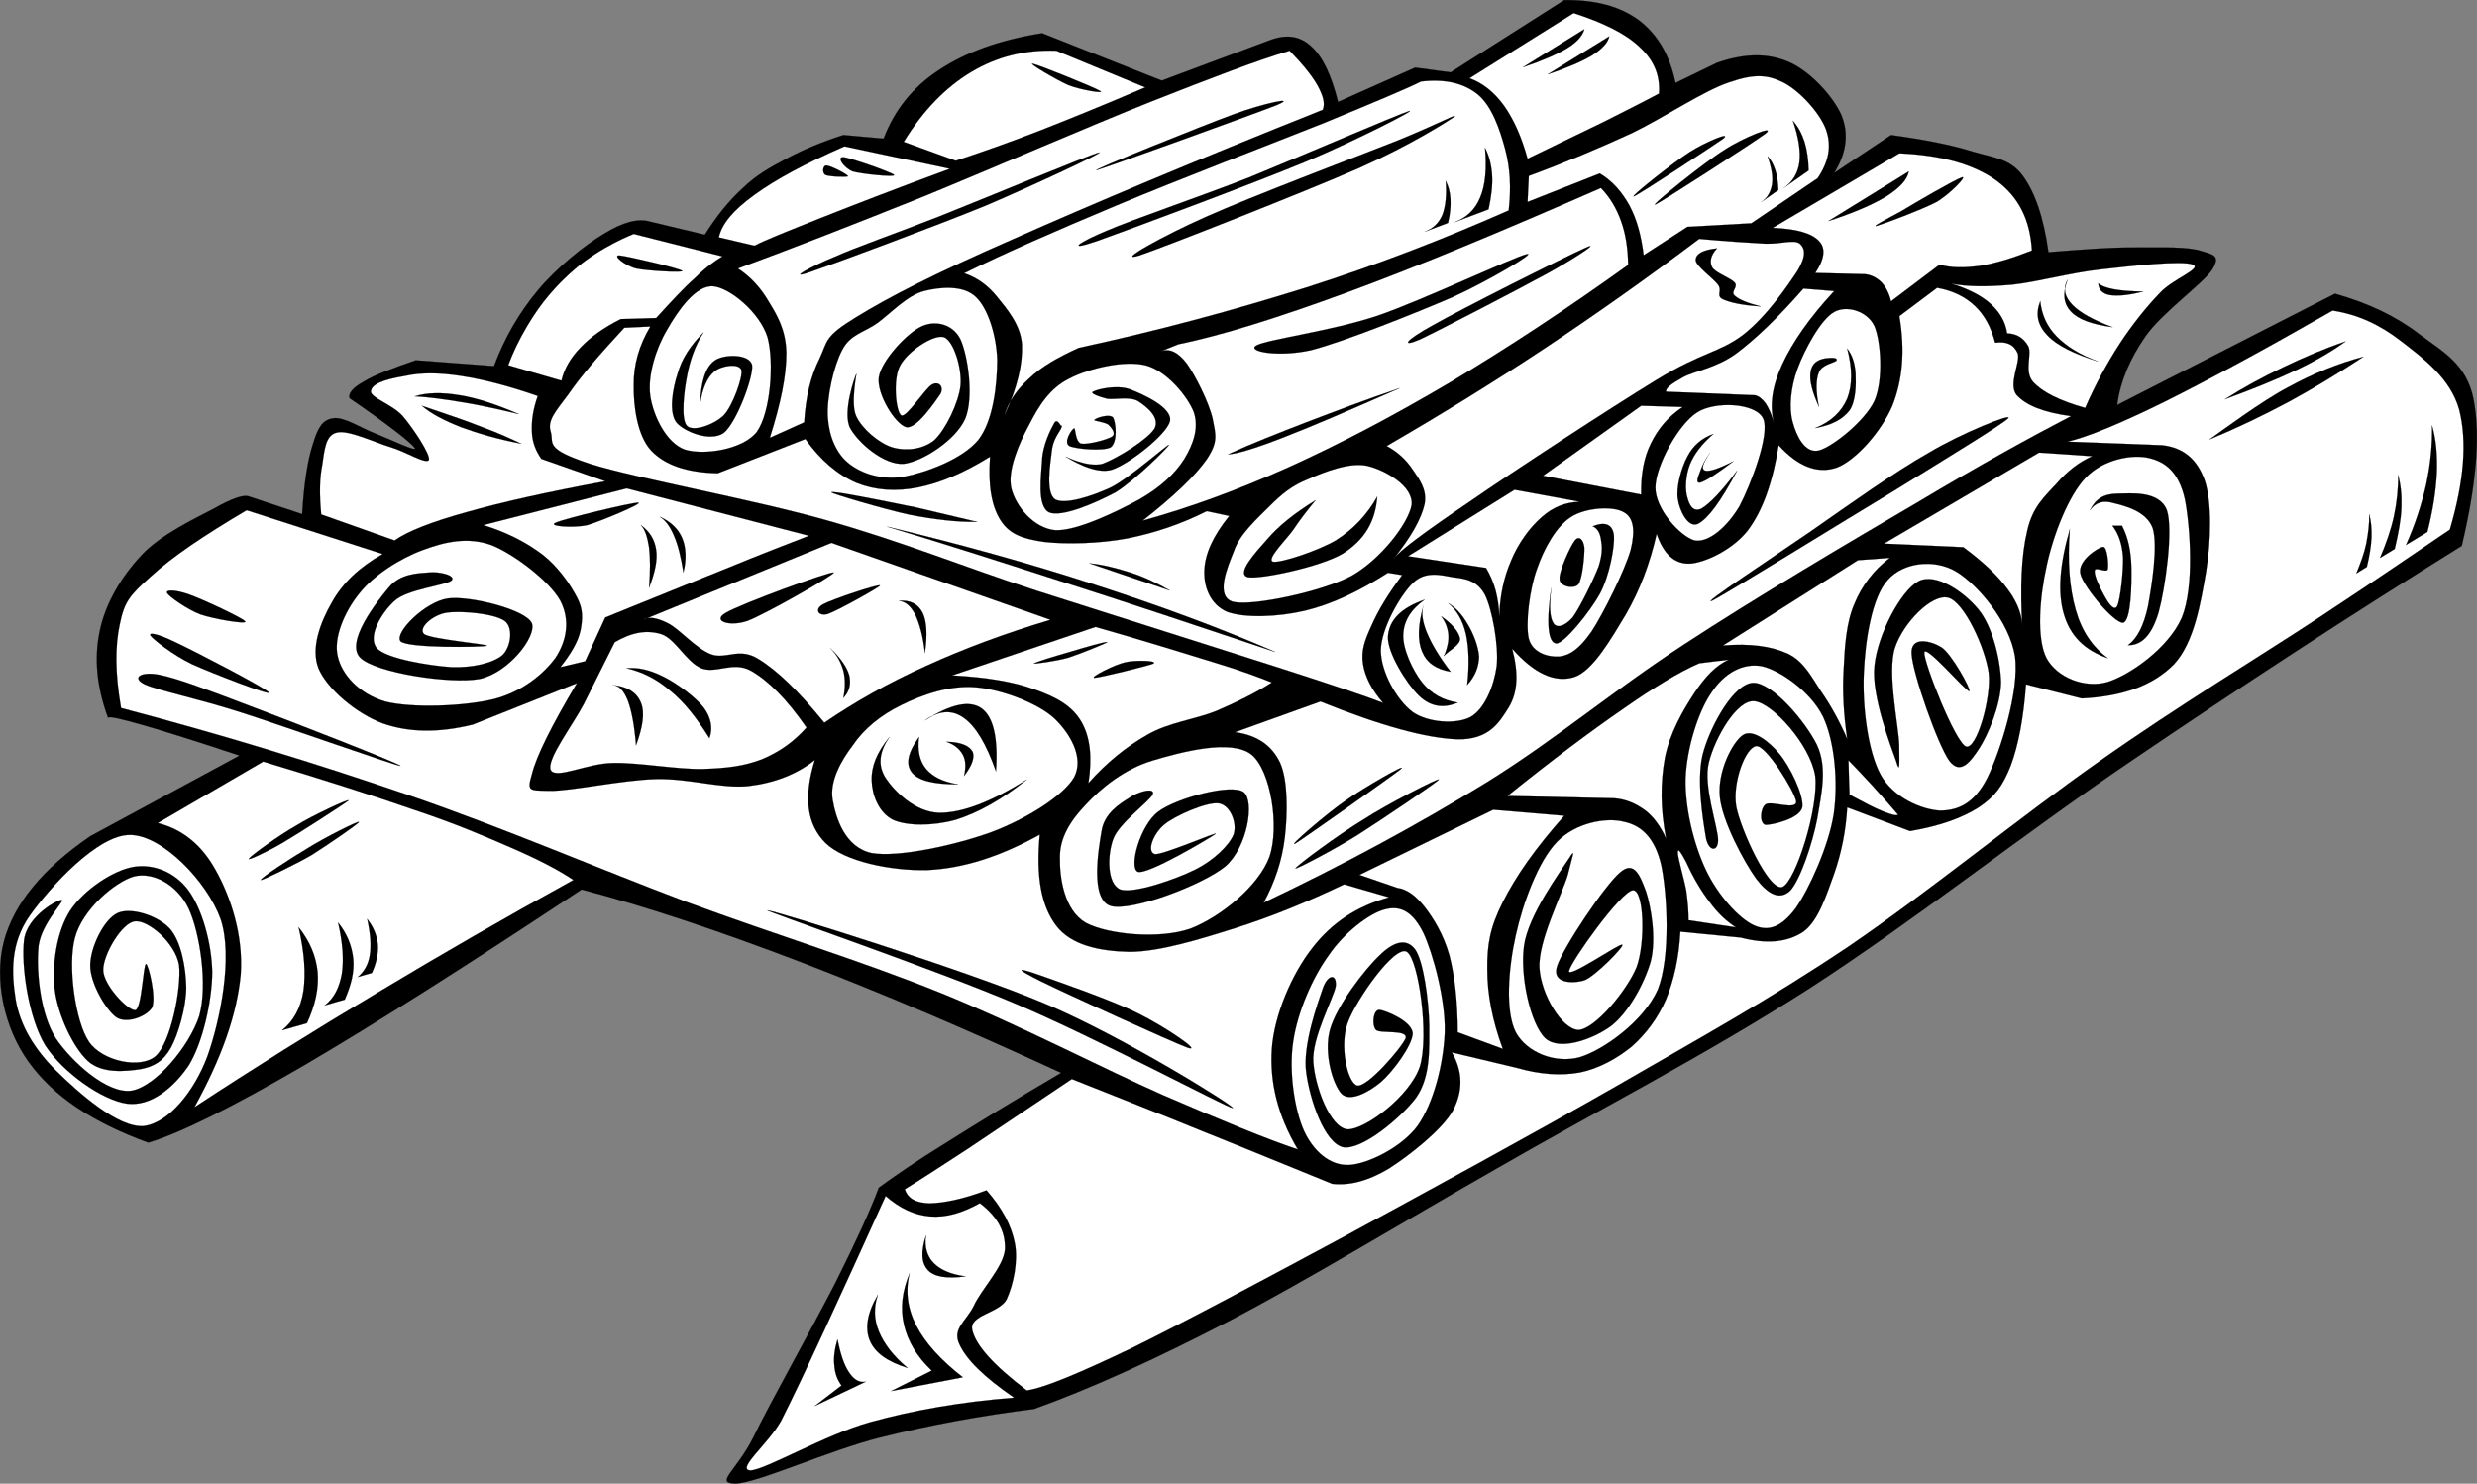 <?xml version="1.0" encoding="UTF-8" standalone="no"?>
<!-- Created with Inkscape (http://www.inkscape.org/) -->
<svg
    xmlns:inkscape="http://www.inkscape.org/namespaces/inkscape"
    xmlns:rdf="http://www.w3.org/1999/02/22-rdf-syntax-ns#"
    xmlns="http://www.w3.org/2000/svg"
    xmlns:cc="http://web.resource.org/cc/"
    xmlns:dc="http://purl.org/dc/elements/1.1/"
    xmlns:sodipodi="http://sodipodi.sourceforge.net/DTD/sodipodi-0.dtd"
    xmlns:svg="http://www.w3.org/2000/svg"
    xmlns:ns1="http://sozi.baierouge.fr"
    xmlns:xlink="http://www.w3.org/1999/xlink"
    id="Layer_1"
    sodipodi:docname="Council Fire_BW.svg"
    xml:space="preserve"
    sodipodi:version="0.32"
    version="1.0"
    inkscape:output_extension="org.inkscape.output.svg.inkscape"
    inkscape:version="0.45.1"
    viewBox="0 0 576.05 345.099"
    sodipodi:docbase="F:\SVG Uploaded to CC site\Misc\Fires and Cranes"
  ><rect x="0" y="0" width="576.05" height="345.099" fill="#808080" stroke="none"/><sodipodi:namedview
      id="base"
      bordercolor="#666666"
      inkscape:pageshadow="2"
      guidetolerance="10.0"
      inkscape:current-layer="Layer_1"
      pagecolor="#ffffff"
      gridtolerance="10.0"
      inkscape:zoom="1.0924401"
      objecttolerance="10.0"
      borderopacity="1.0"
      width="300px"
      inkscape:cx="288.02499"
      inkscape:cy="172.5495"
      inkscape:window-y="196"
      inkscape:window-x="1368"
      inkscape:window-height="573"
      height="180px"
      inkscape:pageopacity="0.0"
      inkscape:window-width="744"
  />
<g
      id="g3"
    >
	<path
        id="path5"
        style="stroke:#000000;stroke-width:.036;stroke-miterlimit:10;fill-rule:evenodd"
        d="m25.128 166.95c-2.628-7.16-3.276-13.82-1.944-20.12 1.296-6.45 5.112-12.78 9.648-17.61 4.464-4.89 12.744-8.71 17.064-11.01 4.14-2.34 6.804-3.21 7.992-2.74l12.384 4.11c0.432-7.17 1.26-12.53 2.484-16.24 1.152-3.815 2.196-5.687 4.68-6.047 2.484-0.468 6.624 2.34 9.9 3.567 3.24 1.26 9.936 4.5 9.108 3.31-1.116-1.41-5.976-5.257-15.156-11.557-0.324-1.08 0.684-2.412 3.312-3.852 2.556-1.584 6.588-3.06 12.096-4.968l18.184 1.368c2.52-6.696 5.86-12.42 10.18-17.604 4.32-5.22 10.91-10.548 15.45-13.212 4.35-2.664 7.88-3.636 10.73-2.772l12.67 3.024c2.7-4.284 5.58-7.884 8.78-10.8 3.17-3.06 6.19-4.752 10.19-6.876 3.85-2.088 8.32-3.924 13.25-5.508l9.36 0.828c2.52-6.588 6.69-11.916 12.92-15.984 6.19-4.104 14.04-6.948 23.94-8.532l27.83 11.016 25.06-9.36c3.78-1.44 6.94-1.116 9.64 1.368 2.67 2.34 4.72 6.66 6.3 12.96l17.93-7.992 8.25 1.116 26.42-16.812c7.27-0.072 12.96 1.44 17.35 4.68 4.29 3.276 7.13 7.956 8.53 14.58l9.65-4.68c6.23-2.16 11.59-2.34 16.53-0.252 4.93 2.016 10.4 7.956 12.38 12.384 1.76 4.356 1.26 8.712-1.66 13.5l13.22-8.82c7.56 1.044 13.89 2.232 19 3.852 4.97 1.44 8.64 1.656 11.56 5.508 2.92 3.96 4.93 9.792 6.05 17.892 7.95-0.648 14.61-1.152 20.66-1.116 5.91 0 11.88-0.18 14.87 0.828 2.81 0.864 4.61 1.044 2.48 4.428-2.26 3.276-11.77 10.08-15.44 15.408-3.67 5.292-5.87 10.476-6.59 15.984l50.65-25.884c7.74 2.196 14.08 5.184 19.55 9.36 5.33 4.032 10.98 6.804 12.67 15.12 1.62 8.277 0.76 19.477-2.73 34.167-26.03 16.16-51.09 32.54-76.57 49.82-25.67 17.35-50.26 37.01-75.17 53.14-24.91 15.94-50.11 28.8-72.69 41.86-22.68 12.93-43.84 25.85-61.95 35.32-18.11 9.4-33.01 16.09-45.69 20.63-12.42 1.55-24.15 3.71-35.78 6.62-11.7 2.92-28.69 10.66-33.62 10.73-4.97-0.07 0.25-2.95 4.14-10.73 3.81-7.88 14.04-26.1 19-35.78 4.9-9.79 8.25-17.1 10.19-22.32 3.49-2.56 8.5-6.05 15.7-10.48 7.16-4.5 15.84-9.86 26.71-16.23-22.18-10.23-42.08-18.72-60.84-25.89-18.79-7.16-35.32-12.71-50.69-16.77-26.6 17.64-47.698 31.03-64.69 41-16.92 9.83-28.764 15.7-36.072 17.89-13.068-4.78-22.104-10.83-27.792-18.72-5.796-7.99-8.1-19.29-5.796-28.08 2.34-8.82 9.036-16.88 20.088-24.48l34.704-18.75c-9.972-3.31-17.496-5.69-22.572-7.13-5.112-1.44-7.776-2.09-7.992-1.66z"
    />
	<path
        id="path7"
        style="fill-rule:evenodd;stroke:#000000;stroke-width:.036;stroke-miterlimit:10;fill:#ffffff"
        d="m30.349 194.2c-7.596-0.21-18.864 12.32-23.4 18.72-4.572 6.48-4.284 13.32-3.312 19.55 1.008 6.01 4.32 11.52 9.36 16.53 5.04 4.93 14.328 13.35 20.376 12.92 5.868-0.68 11.844-8.14 14.868-16.24 2.952-8.28 6.012-23.18 3.06-31.93-3.133-8.71-13.501-19.44-20.952-19.55z"
    />
	<path
        id="path9"
        style="stroke:#000000;stroke-width:.036;stroke-miterlimit:10;fill-rule:evenodd"
        d="m14.4 209.36c0.504 0.43-5.364 6.05-5.508 11.56-0.396 5.4 0.504 15.01 4.104 20.62 3.708 5.44 11.952 13 17.64 12.14 5.58-1.01 13.356-10.23 15.696-17.36 2.052-7.3 0.108-19.54-2.484-25.05-2.628-5.51-8.244-8.53-12.672-7.42-4.428 1.23-12.06 7.74-13.752 14.29-1.728 6.38 0.072 19.59 3.312 24.23 3.132 4.5 11.88 6.3 15.408 3.31 3.6-3.09 6.084-15.94 5.508-21.2-0.936-5.29-7.2-10.44-10.188-10.19-3.06 0.18-7.488 7.74-7.452 11.31-0.036 3.42 5.688 9.5 7.452 9.36 1.512-0.29 1.836-10.62 2.484-10.73 0.54-0.15 2.52 8.06 1.368 10.19-1.26 2.01-5.868 3.81-8.28 2.19-2.484-1.8-6.12-8.06-6.048-12.13 0.036-4.18 3.168-10.62 6.336-12.1 3.096-1.44 9.36 0.58 12.132 3.57 2.628 2.91 3.78 9 3.852 13.78-0.036 4.54-1.836 10.84-3.6 14.04-1.8 3.14-3.996 4.36-7.164 4.94-3.312 0.47-8.784 1.08-12.096-1.91-3.456-3.2-6.948-10.66-7.704-16.52-0.72-5.91 0.468-13.68 3.564-18.47 3.168-4.83 10.116-9.47 14.868-10.19 4.572-0.72 9.576 1.26 12.672 5.51 3.06 4.21 5.364 11.98 5.508 19.01-0.072 6.84-2.232 16.48-5.508 21.74-3.456 5.08-8.748 9.54-14.328 8.82-5.76-0.79-14.868-7.24-18.972-13.5-3.996-6.52-5.652-18.76-4.968-24.48 0.649-5.72 8.172-9.72 8.82-9.36z"
    />
	<path
        id="path11"
        style="fill-rule:evenodd;stroke:#000000;stroke-width:.036;stroke-miterlimit:10;fill:#ffffff"
        d="m36.685 191.43l24.516-14.29c13.932 4.18 25.488 7.88 35.244 11.27 9.715 3.24 16.275 6.08 22.575 8.82 6.12 2.66 10.94 5.15 14.32 7.45-15.76 8.68-30.63 17.24-45.427 26.14-14.904 8.89-28.764 17.56-42.696 26.71 6.372-11.56 9.864-21.56 10.764-30.85 0.648-9.33-2.484-18.33-5.796-24.23-3.241-5.91-7.741-9.58-13.5-11.02z"
    />
	<path
        id="path13"
        style="stroke:#000000;stroke-width:.036;stroke-miterlimit:10;fill-rule:evenodd"
        d="m65.592 239.64c2.664-2.13 4.32-5.12 4.968-9.11 0.576-4.07 0.252-8.89-1.116-14.87 2.592 3.24 4.068 6.73 4.428 10.48 0.288 3.78-0.54 7.59-2.484 11.84-1.908 0.54-3.851 1.08-5.796 1.66z"
    />
	<path
        id="path15"
        style="stroke:#000000;stroke-width:.036;stroke-miterlimit:10;fill-rule:evenodd"
        d="m75.528 233.84c2.16-1.66 3.384-4.14 3.96-7.31 0.504-3.31 0.216-7.16-0.864-11.95 2.124 2.63 3.204 5.44 3.528 8.42 0.288 3.03-0.468 6.05-1.98 9.51-1.547 0.43-3.095 0.86-4.644 1.33z"
    />
	<path
        id="path17"
        style="stroke:#000000;stroke-width:.036;stroke-miterlimit:10;fill-rule:evenodd"
        d="m83.232 227.25c1.44-1.26 2.412-2.84 2.772-5.15 0.36-2.3 0.108-5.04-0.612-8.35 1.44 1.8 2.268 3.82 2.484 5.91 0.144 2.05-0.324 4.32-1.404 6.66-1.079 0.28-2.159 0.61-3.24 0.93z"
    />
	<path
        id="path19"
        style="stroke:#000000;stroke-width:.036;stroke-miterlimit:10;fill-rule:evenodd"
        d="m72.468 198.88c3.816-2.41 11.052-7.38 11.016-7.7-0.18-0.29-8.064 3.67-11.844 6.05-3.888 2.3-11.16 7.05-10.98 7.45 0.145 0.22 7.921-3.56 11.808-5.8z"
    />
	<path
        id="path21"
        style="stroke:#000000;stroke-width:.036;stroke-miterlimit:10;fill-rule:evenodd"
        d="m65.592 196.11c3.816-2.23 14.796-9.32 15.444-9.9 0.54-0.68-8.316 3.42-12.132 5.8-4.032 2.27-10.44 6.91-11.016 7.7-0.539 0.61 3.78-1.33 7.704-3.6z"
    />
	<path
        id="path23"
        style="fill-rule:evenodd;stroke:#000000;stroke-width:.036;stroke-miterlimit:10;fill:#ffffff"
        d="m88.992 128.86l-31.644-10.18c-10.044 5.94-17.388 10.9-22.32 15.44-4.896 4.39-6.084 5.8-7.164 11.02-1.116 5.14-1.116 11.48 0.288 19.54 23.076 6.09 44.964 12.75 67.176 20.38 22.072 7.6 43.592 16.92 64.442 24.77 20.66 7.63 40.57 13.68 59.18 21.2 18.54 7.56 37.51 17.5 51.52 23.69 13.89 6.01 24.12 10.22 31.35 12.64-4.68-7.89-6.55-15.56-6.04-23.4 0.57-7.99 4.71-17.46 9.36-23.4 4.6-5.98 10.43-9.79 17.89-11.85l-10.44-3.02c-8.75 4.18-16.92 7.52-25.35 10.19-8.42 2.66-17.56 5.47-24.51 5.51-7.06-0.15-13.57-1.52-17.07-6.05-3.56-4.65-4.75-11.52-3.85-21.21-9.29 5.15-17.78 7.85-26.17 8.25-8.46 0.21-19.26-2.02-23.65-6.3-4.36-4.36-5.19-10.66-2.49-19.3-4.17 3.28-9.21 5.29-15.4 6.05-6.27 0.68-13.76-1.8-21.5-1.62-7.84 0.18-19.94 2.84-24.76 2.73-4.79-0.1-5.33 0.19-4.14-3.85 1.04-4.21 4.53-11.23 10.47-21.2l-24.23 9.65c-8.1 1.98-14.901 1.83-20.949-0.29-6.156-2.31-12.78-7.92-14.868-12.67-1.98-4.79 0.468-10.95 3.024-15.41 2.521-4.54 6.374-8.21 11.845-11.31z"
    />
	<path
        id="path25"
        style="stroke:#000000;stroke-width:.036;stroke-miterlimit:10;fill-rule:evenodd"
        d="m33.661 159.18c3.24 1.47 12.528 3.34 22.572 6.58 10.008 3.21 36.468 12.57 36.9 12.39 0.072-0.43-25.74-10.48-35.244-14.04-9.468-3.6-16.812-6.41-20.916-7.17-4.104-0.79-6.553 0.65-3.312 2.24z"
    />
	<path
        id="path27"
        style="stroke:#000000;stroke-width:.036;stroke-miterlimit:10;fill-rule:evenodd"
        d="m35.028 147.87c0.54 0.79 5.004 4.39 9.648 6.63 4.716 2.12 18.324 7.38 17.892 6.58-0.684-0.97-16.812-9.36-21.456-11.55-4.679-2.31-6.659-2.49-6.084-1.66z"
    />
	<path
        id="path29"
        style="stroke:#000000;stroke-width:.036;stroke-miterlimit:10;fill-rule:evenodd"
        d="m38.88 137.97c0.432 0.76 4.572 3.75 7.704 4.93 3.096 1.08 10.8 2.38 10.476 1.66-0.576-0.83-10.116-5.26-13.212-6.34-3.132-1.08-5.435-1.11-4.968-0.25z"
    />
	<path
        id="path31"
        style="stroke:#000000;stroke-width:.036;stroke-miterlimit:10;fill-rule:evenodd"
        d="m178.49 211.74c1.4 0 46.29 13.96 64.69 21.78 18.14 7.66 44.5 24.12 43.52 24.22-1.33-0.1-32.25-16.56-50.4-24.22-18.25-7.82-58.86-21.78-57.81-21.78z"
    />
	<path
        id="path33"
        style="stroke:#000000;stroke-width:.036;stroke-miterlimit:10;fill-rule:evenodd"
        d="m242.1 228.26c5.94 2.92 30.28 14.04 34.13 15.44 3.63 1.16-5.58-5.07-11.56-7.99-6.08-3.09-20.45-8.03-24.23-9.36-3.85-1.26-4.32-1.08 1.66 1.91z"
    />
	<path
        id="path35"
        style="fill-rule:evenodd;stroke:#000000;stroke-width:.036;stroke-miterlimit:10;fill:#ffffff"
        d="m322.2 211.48c-3.71 0.87-9.68 5.51-13.21 10.73-3.75 5.15-7.24 13.14-8.25 20.09-1.04 6.8 0.29 15.77 2.49 20.66 2.12 4.68 5.97 8.18 10.44 8 4.32-0.18 12.24-4.04 15.98-9.08 3.71-5.22 6.05-14.32 6.34-21.78 0.21-7.56-2.74-18.35-4.97-23.11-2.38-4.79-5.18-6.44-8.82-5.51z"
    />
	<path
        id="path37"
        style="stroke:#000000;stroke-width:.036;stroke-miterlimit:10;fill-rule:evenodd"
        d="m310.64 229.38c-0.5 2.77-5.61 12.02-5.22 17.6 0.36 5.65 3.86 15.37 8 15.7 4.06 0.07 14.47-7.71 16.77-14.58 2.2-7.02-0.25-24.95-3.02-26.72-2.81-1.69-11.88 11.27-13.75 16.53-1.95 5.15-0.11 13.89 2.19 14.58 2.34 0.54 10.41-8.86 11.27-10.98 0.65-2.13-5.9-1.01-6.88-1.95-1.08-1.18-0.61-4.82 0.83-4.68 1.37 0.15 7.6 2.63 7.71 5.51-0.11 2.77-4.58 8.86-7.42 11.31-2.84 2.34-7.13 4.68-9.11 2.73-2.05-2.16-4.21-9.43-2.73-14.87 1.51-5.54 8.1-14.11 11.55-17.35 3.28-3.24 6.27-4.07 8.28-1.37 1.95 2.78 3.13 11.7 3.28 17.61 0 5.69 0.29 11.99-3.03 16.81-3.49 4.68-12.74 12.42-17.06 11.56-4.39-1.12-7.7-11.16-8.53-17.35-0.9-6.27 2.7-16.2 3.85-19.55s3.28-3.53 3.02-0.54z"
    />
	<path
        id="path39"
        style="fill-rule:evenodd;stroke:#000000;stroke-width:.036;stroke-miterlimit:10;fill:#ffffff"
        d="m362.12 195.79c-4.32 4.35-7.99 14.33-9.61 21.74-1.69 7.49-2.52 17.61 0 22.57 2.56 4.72 9.18 7.35 14.87 5.8 5.54-1.69 14.83-8.32 18.14-15.7 3.03-7.59 2.2-22.32 0.83-28.9-1.47-6.48-4.68-9.36-8.78-10.19-4.14-1.05-11.23 0.29-15.45 4.68z"
    />
	<path
        id="path41"
        style="stroke:#000000;stroke-width:.036;stroke-miterlimit:10;fill-rule:evenodd"
        d="m364.61 203.49c-1.26 4.32-7.02 15.55-6.59 21.75 0.4 6.12 5.22 14.18 9.07 14.32 3.82-0.18 11.23-9.1 13.5-14.58 2.09-5.58 1.77-18.03-0.83-17.92-2.77 0.18-14.4 16.52-14.86 18.75-0.44 2.02 11.7-6.44 12.38-6.08 0.54 0.36-6.34 7.38-8.82 8.28-2.63 0.83-7.7 0.79-6.34-3.31 1.41-4.29 11.09-18.8 14.62-21.75 3.38-2.99 4.75 0.97 6.05 4.39 1.15 3.46 2.45 10.91 1.11 16.24-1.47 5.18-5.29 12.13-9.36 15.16-4.21 3.02-11.8 5.76-15.15 2.77-3.46-3.24-5.94-14.48-4.97-21.49 0.94-7.13 8.64-17.54 10.48-20.38 1.72-2.77 0.75-0.47-0.29 3.85z"
    />
	<path
        id="path43"
        style="fill-rule:evenodd;stroke:#000000;stroke-width:.036;stroke-miterlimit:10;fill:#ffffff"
        d="m407.92 215.23c-3.6-1.62-8.5-7.17-11.2-12.89-2.77-5.83-4.9-14.36-4.72-21.28 0.26-7.02 2.96-15.62 6.02-19.98 2.98-4.53 7.27-6.94 11.73-6.12 4.29 0.98 11.34 5.91 14.22 11.74 2.7 5.8 3.53 15.05 2.49 22.61-1.19 7.52-5.73 17.49-8.9 21.99-3.16 4.22-6.19 5.48-9.64 3.93z"
    />
	<path
        id="path45"
        style="stroke:#000000;stroke-width:.036;stroke-miterlimit:10;fill-rule:evenodd"
        d="m399.56 195.54c0.08-3.03-3.6-12.82-2.12-18.29 1.37-5.55 6.48-14.65 10.62-14.15 4.18 0.47 12.89 10.08 14.08 17.32 0.9 7.27-4.5 24.51-7.6 25.88-3.17 1.15-9.72-13.32-10.76-18.72-0.94-5.58 2.19-13.82 4.68-14.04 2.3-0.18 8.85 10.44 9.25 12.85 0.18 2.23-5.91-0.25-7.13 0.72-1.26 0.98-1.44 4.5 0.04 4.75 1.47 0 7.88-1.36 8.53-4.1 0.36-2.92-2.95-9.61-5.37-12.46-2.34-2.84-6.3-5.94-8.53-4.28-2.45 1.76-5.83 8.5-5.29 14.22 0.47 5.62 5.69 15.34 8.46 19.15 2.74 3.6 5.47 5.08 7.92 2.77 2.34-2.55 5.22-11.08 6.3-16.84 0.97-5.84 2.38-11.81-0.11-17.1-2.66-5.4-10.4-14.55-14.87-14.4-4.46 0.25-9.61 9.64-11.41 15.69-1.94 6.05-0.18 16.27 0.43 19.98 0.47 3.46 2.78 3.85 2.88 1.05z"
    />
	<path
        id="path47"
        style="fill-rule:evenodd;stroke:#000000;stroke-width:.036;stroke-miterlimit:10;fill:#ffffff"
        d="m437.36 180.2c-2.98-5.47-4.24-15.84-3.92-23.47 0.32-7.74 1.87-17.86 5.62-21.89 3.63-4.07 10.76-4.9 15.84-1.91 4.93 2.95 12.42 11.67 13.71 19.73 1.08 8.03-3.42 22.1-6.41 28.22-3.06 6.05-6.84 7.64-11.05 7.67-4.25-0.25-10.83-2.99-13.79-8.35z"
    />
	<path
        id="path49"
        style="stroke:#000000;stroke-width:.036;stroke-miterlimit:10;fill-rule:evenodd"
        d="m441.68 173.32c-0.14-4.57-2.88-16.95-0.97-22.71 1.95-5.83 8.61-12.57 12.35-11.59 3.71 0.93 8.6 11.62 9.43 17.49 0.65 5.76-2.77 17.82-5.25 17.14-2.56-0.94-9.87-19.66-9.72-21.85 0.18-2.16 9.64 9.07 10.47 8.96 0.47-0.32-4.14-8.71-6.48-10.19-2.27-1.44-7.31-2.84-6.94 1.62 0.28 4.5 6.01 20.88 8.71 24.7 2.59 3.53 4.97 0.29 6.98-2.77 2.05-3.14 5.01-10.05 5.11-15.45-0.18-5.51-2.05-13.07-5.32-16.99-3.28-4-9.98-8.64-13.97-6.44-4.07 2.26-9.4 12.34-10.15 19.54-0.83 6.99 3.96 19.16 5.07 22.36 0.86 2.99 0.72 0.61 0.68-3.82z"
    />
	<path
        id="path51"
        style="fill-rule:evenodd;stroke:#000000;stroke-width:.036;stroke-miterlimit:10;fill:#ffffff"
        d="m485.14 111.01c-4.11 4.21-7.67 13.5-9.18 20.66-1.59 7.13-2.42 16.78 0 21.46 2.41 4.39 8.74 7.05 14.14 5.51 5.3-1.66 14.15-7.89 17.28-14.94 2.99-7.24 1.95-21.21 0.76-27.47-1.4-6.34-4.46-8.79-8.35-9.69-3.93-0.97-10.66 0.33-14.65 4.47z"
    />
	<path
        id="path53"
        style="stroke:#000000;stroke-width:.036;stroke-miterlimit:10;fill-rule:evenodd"
        d="m486.04 118.68c1.29-2.67 3.27-3.82 6.33-3.86 3.03-0.03 9.79-0.79 11.56 3.86 1.55 4.64-0.43 18.32-1.91 23.68-1.55 5.26-3.89 7.78-7.16 7.71 2.19-1.55 3.7-4.57 4.68-9.07 0.86-4.72 2.37-14.15 1.08-18.18-1.48-4-6.63-5.19-9.08-5.8-2.44-0.76-4.28-0.11-5.5 1.66z"
    />
	<path
        id="path55"
        style="stroke:#000000;stroke-width:.036;stroke-miterlimit:10;fill-rule:evenodd"
        d="m481.36 123.1c-2.38 8.21-2.88 14.76-1.37 19.8 1.47 5.01 4.82 8.36 10.19 10.19-3.53-2.63-6.02-6.19-7.46-11.27-1.44-5.11-1.94-11.16-1.36-18.72z"
    />
	<path
        id="path57"
        style="stroke:#000000;stroke-width:.036;stroke-miterlimit:10;fill-rule:evenodd"
        d="m493.49 122.28c1.4 2.66 2.09 5.83 2.19 9.64 0.08 3.82-0.07 12.53-1.94 12.93-2.09 0.11-9.14-8.25-9.9-11.31-0.83-3.06 4.1-6.19 5.22-6.33 1.04-0.15 1.37 4.25 1.12 5.25-0.33 0.83-2.96-0.75-3.03 0.26-0.21 1.11 1.3 4.21 2.2 5.79 0.75 1.41 2.27 3.85 3.02 2.49 0.76-1.59 1.44-8.14 1.37-11.31-0.22-3.2-1.04-5.54-2.48-7.41h2.23z"
    />
	<path
        id="path59"
        style="fill-rule:evenodd;stroke:#000000;stroke-width:.036;stroke-miterlimit:10;fill:#ffffff"
        d="m480.82 102.73l22.03 0.83c4.97 0.57 8.13 3.27 9.9 8.24 1.65 5.04 1.47 13.86 0.29 21.2-1.23 7.13-2.74 16.42-7.46 21.5-4.89 4.96-11.95 7.48-21.45 7.95l-12.96-3.27c-0.58 7.92-1.77 14.14-3.57 18.97-1.9 4.71-3.6 7.06-7.45 9.65-3.99 2.52-9.18 4.35-15.95 5.5l-14.61-5.5c-0.33 5.5-1.33 10.51-3.03 15.4-1.76 4.79-3.6 10.91-7.16 13.5-3.64 2.45-8.5 2.96-14.58 1.37l-14.04-1.37c-0.32 6.02-1.48 11.2-3.31 15.7-1.98 4.5-4.65 8.03-7.99 11.02-3.46 2.8-7.67 5.14-12.1 6.04-4.5 0.8-9.32 0.44-14.62-1.08l-15.12-3.6c2.6 4.47 2.63 8.97 0.26 13.5-2.56 4.54-10.16 10.48-14.87 13.5-4.75 2.85-9.11 4.04-13.21 3.57-9.62-3.89-19.34-7.92-29.45-11.95-10.19-4.18-20.38-8.14-31.11-12.42-9.79 6.58-17.74 11.91-24.26 16.27-6.52 4.25-11.38 7.41-14.58 9.36 0.72 2.16 2.56 3.2 5.8 3.27 3.2-0.07 7.56-0.9 13.21-3.02 3.56 4.07 5.76 8.06 6.59 12.38 0.79 4.14-0.36 9.58-1.91 12.96-1.66 3.24-8.86 3.64-7.99 7.17 0.79 3.53 4.96 8.21 12.67 14.04 4.1-0.61 12.09-3.96 24.51-9.9 12.53-6.16 30.21-15.66 49.29-25.89 18.97-10.33 43.45-23.61 63.32-34.99 19.66-11.37 35.1-19.83 53.97-32.47 18.9-12.89 39.92-30.17 58.35-43.09 18.33-12.93 37.12-24.23 50.94-33.34 13.72-9.03 23.58-15.84 30.57-20.55 3.34-11.34 4.03-20.52 2.19-27.833-2.01-7.38-8.49-12.096-13.46-15.948-5.04-3.924-10.19-6.264-15.99-7.164-15.98 9.144-28.69 16.02-39.09 21.204-10.3 5.078-17.82 8.171-22.57 9.291z"
    />
	<path
        id="path61"
        style="stroke:#000000;stroke-width:.036;stroke-miterlimit:10;fill-rule:evenodd"
        d="m565.6 98.949c0.93 3.271 1.26 6.771 1.11 11.011-0.21 4.14-0.9 8.68-2.19 13.76l-4.97 3.02c2.12-4.75 3.63-9.43 4.68-14.04 0.97-4.64 1.47-9.18 1.37-13.751z"
    />
	<path
        id="path63"
        style="stroke:#000000;stroke-width:.036;stroke-miterlimit:10;fill-rule:evenodd"
        d="m557.71 110.5c0.61 2.27 0.87 4.68 0.76 7.64-0.11 2.88-0.72 6.01-1.55 9.54l-3.42 2.08c1.44-3.38 2.52-6.44 3.24-9.72 0.68-3.24 1.01-6.37 0.97-9.54z"
    />
	<path
        id="path65"
        style="stroke:#000000;stroke-width:.036;stroke-miterlimit:10;fill-rule:evenodd"
        d="m550.98 119.58c0.43 1.65 0.61 3.34 0.54 5.47-0.11 2.01-0.47 4.28-1.08 6.8l-2.45 1.51c0.97-2.37 1.84-4.64 2.31-6.94 0.43-2.34 0.75-4.58 0.68-6.84z"
    />
	<path
        id="path67"
        style="stroke:#000000;stroke-width:.036;stroke-miterlimit:10;fill-rule:evenodd"
        d="m545.51 79.4c-2.92 2.124-6.59 4.32-11.31 6.588-4.78 2.268-10.18 4.464-16.77 6.876 4.35-2.772 8.71-5.112 13.5-7.416 4.71-2.267 9.43-4.283 14.58-6.048z"
    />
	<path
        id="path69"
        style="stroke:#000000;stroke-width:.036;stroke-miterlimit:10;fill-rule:evenodd"
        d="m549.65 82.965c-5.83 1.548-11.67 3.888-17.64 7.164-6.09 3.204-15.16 9.971-18.18 12.091-3.06 1.98-3.06 1.98 0 0 6.41-2.659 12.38-5.539 18.47-8.779 5.97-3.24 11.66-6.733 17.35-10.476z"
    />
	<path
        id="path71"
        style="fill-rule:evenodd;stroke:#000000;stroke-width:.036;stroke-miterlimit:10;fill:#ffffff"
        d="m486.58 106.11l-12.39-0.83-36.07 21.17 18.47 0.83c4.71 3.49 8.06 6.66 10.44 9.94 2.34 3.16 3.31 6.19 3.31 9.07-0.58-9.69-0.25-17.21 1.12-22.86 1.29-5.76 4.28-8.14 6.87-11.02 2.52-2.91 5.22-4.97 8.25-6.3z"
    />
	<path
        id="path73"
        style="fill-rule:evenodd;stroke:#000000;stroke-width:.036;stroke-miterlimit:10;fill:#ffffff"
        d="m432.07 130.3l7.42-0.54c-3.75 2.85-6.45 6.38-8.25 10.73-1.87 4.32-2.23 9.83-2.48 15.16-0.32 5.22 0 10.58 0.83 16.23-1.77-4.06-3.78-7.74-6.05-11.01-2.27-3.42-3.96-6.95-7.7-8.79-3.93-1.8-8.79-2.44-15.16-1.94 10.44-6.59 20.92-13.21 31.39-19.84z"
    />
	<path
        id="path75"
        style="fill-rule:evenodd;stroke:#000000;stroke-width:.036;stroke-miterlimit:10;fill:#ffffff"
        d="m395.17 154.28c-4.57 1.98-10.44 5.51-17.89 10.73-7.56 5.22-16.27 11.73-26.71 20.12l24.77 0.54c2.73 0.18 5.07 1.23 7.16 2.74 2.02 1.47 3.67 3.81 4.97 6.62-1.37-6.95-1.33-12.99-0.29-18.72 1.15-5.87 4.28-11.19 6.88-15.15 2.52-3.78 5.04-6.45 7.99-7.71-2.27 0.25-4.57 0.54-6.88 0.83z"
    />
	<path
        id="path77"
        style="fill-rule:evenodd;stroke:#000000;stroke-width:.036;stroke-miterlimit:10;fill:#ffffff"
        d="m392.15 200.54c1.69 3.74 3.53 6.77 5.51 9.36 1.87 2.56 3.88 4.39 6.04 5.8l-11.01-1.66c0-2.02-0.18-4.32-0.54-6.91-0.51-2.77-1.98-7.6-1.95-8.79-0.03-1.18 0.62-0.32 1.95 2.2z"
    />
	<path
        id="path79"
        style="fill-rule:evenodd;stroke:#000000;stroke-width:.036;stroke-miterlimit:10;fill:#ffffff"
        d="m430.13 184.84c3.31 1.77 5.79 3.1 7.74 3.86 1.87 0.75 3.06 1.08 3.56 0.82-2.3-2.73-4.46-5.07-6.33-7.16-1.98-2.12-3.68-3.96-5.22-5.51 0.07 2.67 0.14 5.33 0.25 7.99z"
    />
	<path
        id="path81"
        style="fill-rule:evenodd;stroke:#000000;stroke-width:.036;stroke-miterlimit:10;fill:#ffffff"
        d="m347.26 188.34l16.52 1.4c-6.66 7.49-11.23 14-14.29 20.09-2.99 5.9-3.67 9.97-3.6 15.69 0 5.76 1.15 11.78 3.6 18.44l-10.48-3.86c-0.03-7.12-0.68-12.96-1.94-17.89-1.41-4.97-3.75-8.67-5.76-11.27-2.09-2.62-4.07-4.1-6.34-4.42l-8.82-3.03c10.37-5.04 20.74-10.08 31.11-15.15z"
    />
	<path
        id="path83"
        style="fill-rule:evenodd;stroke:#000000;stroke-width:.036;stroke-miterlimit:10;fill:#ffffff"
        d="m328.54 135.63c-2.92 2.85-7.38 10.62-7.42 15.7 0.07 5.07 3.74 11.55 7.42 14.29 3.49 2.45 10.11 2.95 13.5 1.12 3.24-1.88 5.4-7.17 6.04-11.85 0.47-4.82-1.04-13.1-2.73-16.52-1.8-3.39-4.61-3.78-7.45-4.11-2.99-0.54-6.48-1.47-9.36 1.37z"
    />
	<path
        id="path85"
        style="fill-rule:evenodd;stroke:#000000;stroke-width:.036;stroke-miterlimit:10;fill:#ffffff"
        d="m365.44 120.19c-3.5 2.19-6.34 7.31-8 12.13-1.72 4.68-2.73 12.82-1.9 16.24 0.86 3.34 4.64 4.35 7.16 4.14 2.41-0.29 4.61-1.77 7.42-5.8 2.81-4.28 7.74-14.22 9.1-18.97 1.16-4.65 0.65-7.63-1.65-8.82-2.45-1.44-8.71-1.08-12.13 1.08z"
    />
	<path
        id="path87"
        style="fill-rule:evenodd;stroke:#000000;stroke-width:.036;stroke-miterlimit:10;fill:#ffffff"
        d="m394.63 95.96c-4.25 2.7-9.54 12.24-9.65 17.35-0.1 5.04 5.8 11.49 9.11 12.39 3.31 0.61 7.63-3.21 10.44-7.96 2.56-4.86 7.17-16.74 5.51-20.376-1.69-3.672-11.27-4.139-15.41-1.404z"
    />
	<path
        id="path89"
        style="fill-rule:evenodd;stroke:#000000;stroke-width:.036;stroke-miterlimit:10;fill:#ffffff"
        d="m418.03 85.772c-1.58 4.32-2.05 9.108-1.11 12.42 0.82 3.098 2.8 7.378 6.08 6.588 3.2-0.86 10.66-6.804 12.92-11.556 2.13-4.932 1.48-13.86 0-17.352-1.62-3.492-6.4-4.968-9.36-3.312-3.09 1.692-6.91 8.785-8.53 13.212z"
    />
	<path
        id="path91"
        style="fill-rule:evenodd;stroke:#000000;stroke-width:.036;stroke-miterlimit:10;fill:#ffffff"
        d="m433.73 63.777l-11.56-0.288c2.16-3.276 2.49-5.76 0.83-7.452-1.73-1.8-5.18-2.808-10.76-3.024l29.48-17.352c9.97 0.432 17.35 2.592 22.57 6.336 5.15 3.78 7.85 9.108 8.25 16.272-4.61 1.8-8.46 2.988-12.1 3.564-3.56 0.468-6.73 0.504-9.36-0.288l-11.3 8.532c-0.44-1.872-1.26-3.384-2.2-4.392-1.08-1.044-2.27-1.728-3.85-1.908z"
    />
	<path
        id="path93"
        style="fill-rule:evenodd;stroke:#000000;stroke-width:.036;stroke-miterlimit:10;fill:#ffffff"
        d="m453.82 65.973c3.63 0.72 8.13 0.756 14.04 0.252 5.83-0.612 13.5-2.772 20.66-3.564 7.09-0.828 18.97-2.124 21.46-1.116 2.23 0.936-4.83 3.42-7.71 6.624-3.02 3.132-6.37 7.272-9.36 11.844-2.91 4.5-5.58 9.36-7.99 14.868-5.9-1.656-9.94-3.672-12.1-6.048-2.16-2.448-0.21-6.408-1.11-8.28-1.08-1.908-2.59-2.916-4.93-3.024-0.4-2.736-1.73-4.932-3.86-6.876-2.19-1.945-5.18-3.456-9.1-4.68z"
    />
	<path
        id="path95"
        style="fill-rule:evenodd;stroke:#000000;stroke-width:.036;stroke-miterlimit:10;fill:#ffffff"
        d="m382.25 59.349l10.19-6.588 14.86-0.828 15.41-10.476c2.63-3.888 3.28-7.56 1.95-11.304-1.41-3.888-6.16-9.072-9.94-10.98-3.82-1.872-6.84-2.016-12.67 0-5.98 2.016-14.8 8.028-22.57 11.808-7.85 3.6-15.7 6.912-23.94 9.936l-0.29 6.048 16.81-6.624c2.92 1.764 5.11 4.248 6.88 7.452 1.72 3.24 2.73 6.912 3.31 11.556z"
    />
	<path
        id="path97"
        style="fill-rule:evenodd;stroke:#000000;stroke-width:.036;stroke-miterlimit:10;fill:#ffffff"
        d="m341.75 18.201l24.23-15.156c6.94 2.268 12.09 4.752 15.44 7.992 3.35 3.132 4.68 6.66 4.39 10.728-3.53 1.908-7.88 4.068-12.92 6.624-5.15 2.484-10.98 5.328-17.64 8.532-1.44-5.22-3.28-9.252-5.51-12.384-2.27-3.097-4.93-5.256-7.99-6.336z"
    />
	<path
        id="path99"
        style="fill-rule:evenodd;stroke:#000000;stroke-width:.036;stroke-miterlimit:10;fill:#ffffff"
        d="m450.5 66.945l-8.78 6.588c1.37 8.1 0.72 14.94-1.66 20.916-2.55 5.901-8.49 12.671-12.96 14.331-4.39 1.47-8.92-0.22-13.46-5.22-1.37 8.64-3.71 15.19-7.16 19.8-3.57 4.57-10.01 7.52-13.5 7.74-3.57 0.1-6.09-2.2-7.71-6.92-1.58 6.92-3.92 13.11-7.16 18.72-3.35 5.51-7.67 13.25-12.13 14.62-4.47 1.3-9.18-0.86-14.3-6.62 1.48 5.61 1.34 10.11-0.82 13.64-2.2 3.53-4.58 7.52-11.85 7.42-7.38-0.26-17.89-3.14-31.93-8.79l-19.84 7.13c5.04 0.68 8.54 3.02 10.48 7.16 1.84 4.11 1.73 11.88 1.08 17.36-0.65 5.4-2.34 10.4-4.93 15.15 18.5-8.78 35.57-18 52.02-28.08 16.34-10.19 28.94-21.02 45.72-31.97 16.74-10.98 39.02-24.12 54.21-33.01 15.05-9 26.9-15.48 35.82-20.121-6.51-0.864-10.51-2.556-12.67-4.932-1.98-2.52 0.94-7.632 0.29-9.648-0.9-2.052-2.56-2.88-5.26-2.484-0.93-3.564-2.44-6.408-4.68-8.532-2.3-2.196-5.14-3.565-8.82-4.248z"
    />
	<path
        id="path101"
        style="fill-rule:evenodd;stroke:#000000;stroke-width:.036;stroke-miterlimit:10;fill:#ffffff"
        d="m304.31 111.4c-3.85 1.52-6.23 3.5-9.07 6.34-2.88 2.88-6.99 6.55-8.28 10.44-1.48 3.71-4.58 10.8 0 11.84 4.53 0.94 20.34-2.37 27.28-6.04 6.88-3.86 13.32-12.28 14.04-16.53 0.47-4.39-6.12-8.06-10.18-9.07-4.07-0.97-10.01 1.33-13.79 3.02z"
    />
	<path
        id="path103"
        style="fill-rule:evenodd;stroke:#000000;stroke-width:.036;stroke-miterlimit:10;fill:#ffffff"
        d="m209.59 164c-4.79 2.34-8.67 5.51-11.27 9.36-2.77 3.64-5.4 8.35-4.68 12.64 0.72 4.17 2.78 11.05 9.08 12.42 6.3 1.11 20.05-1.98 28.08-4.97 7.88-2.99 16.48-8.32 19-12.67 2.38-4.54-0.93-10.23-4.68-13.76-3.85-3.52-12.31-6.69-18.18-7.16-6.08-0.54-12.56 1.76-17.35 4.14z"
    />
	<path
        id="path105"
        style="fill-rule:evenodd;stroke:#000000;stroke-width:.036;stroke-miterlimit:10;fill:#ffffff"
        d="m267.98 176.92c-6.51 1.98-11.84 6.3-15.44 10.19-3.6 3.75-6.12 7.74-6.05 12.39-0.07 4.64 0.97 12.24 6.05 15.15 5.08 2.7 16.99 3.86 24.23 1.37 7.09-2.7 16.02-10.01 18.47-16.77 2.34-6.88 0.36-19.91-4.14-23.69-4.72-3.82-16.64-0.58-23.12 1.36z"
    />
	<path
        id="path107"
        style="fill-rule:evenodd;stroke:#000000;stroke-width:.036;stroke-miterlimit:10;fill:#ffffff"
        d="m142.96 149.38c-2.34 4.65-4.68 9.33-7.17 14.33-2.59 4.97-8.82 13.07-7.7 15.41 1.19 2.23 8.6-1.65 14.61-1.65 5.94-0.11 14.76 1.51 20.63 1.4 5.76-0.18 9.61-0.65 13.79-2.23 4.07-1.69 7.42-4.03 10.44-7.42-4.61-6.62-8.78-10.83-12.92-13.21-4.22-2.3-8.07 0.79-11.56-0.58-3.53-1.47-6.05-6.94-9.36-7.95-3.46-1.05-6.91-0.36-10.76 1.9z"
    />
	<path
        id="path109"
        style="fill-rule:evenodd;stroke:#000000;stroke-width:.036;stroke-miterlimit:10;fill:#ffffff"
        d="m98.353 127.93c-5.256 1.91-11.556 5.9-14.868 10.19-3.348 4.14-6.012 10.29-4.932 14.58 0.936 4.21 4.932 8.67 11.016 10.47 6.192 1.59 18.471 1.12 25.311-0.57 6.66-1.73 11.62-5.91 14.32-9.62 2.63-3.99 3.42-8.78 1.12-13.24-2.48-4.54-10.73-10.84-15.98-12.93-5.48-1.98-10.8-0.83-15.987 1.12z"
    />
	<path
        id="path111"
        style="fill-rule:evenodd;stroke:#000000;stroke-width:.036;stroke-miterlimit:10;fill:#ffffff"
        d="m74.7 119.65l17.064 6.05c3.024-2.13 8.566-4.32 16.776-6.59 8.24-2.34 18.76-4.68 32.22-7.17l-14.87-5.22c-1.29-1.87-2.12-3.85-2.19-6.33-0.11-2.522 0.25-5.15 1.36-8.282-6.84-2.376-12.7-3.888-17.89-4.68-5.18-0.792-9.394-0.792-12.922 0-5.328 0.864-7.848 2.016-7.992 3.6-0.072 1.512 5.04 3.06 7.416 5.76 2.34 2.736 6.408 8.822 6.084 10.192-0.684 1.11-5.436-1.98-9.108-3.03-3.672-1.11-9.792-4.066-12.384-3.31-2.628 0.61-2.808 4.25-3.312 7.45-0.647 3.24-0.683 6.91-0.252 11.56z"
    />
	<path
        id="path113"
        style="fill-rule:evenodd;stroke:#000000;stroke-width:.036;stroke-miterlimit:10;fill:#ffffff"
        d="m112.39 122.13l33.34-8.53 42.41 11.02c-4.65 1.8-10.84 4.17-18.72 7.41-8 3.21-17.36 7.02-28.66 11.59l-4.68 10.19-5.76 1.37c2.41-3.1 4.07-5.76 4.68-8.53 0.5-2.7 0.68-4.9-0.83-7.71-1.55-3.02-4.39-7.12-7.99-9.93-3.71-2.81-8.17-5.15-13.79-6.88z"
    />
	<path
        id="path115"
        style="fill-rule:evenodd;stroke:#000000;stroke-width:.036;stroke-miterlimit:10;fill:#ffffff"
        d="m149.58 144.16l43.78-17.89 50.94 17.89c-10.59 3.17-20.09 6.7-28.91 10.73-8.89 4-16.56 8.35-23.69 13.21-5.98-7.34-10.98-12.2-15.41-14.86-4.5-2.78-7.52 0.28-11.01-1.08-3.6-1.44-7.28-5.87-9.9-7.17-2.6-1.33-4.58-1.65-5.8-0.83z"
    />
	<path
        id="path117"
        style="fill-rule:evenodd;stroke:#000000;stroke-width:.036;stroke-miterlimit:10;fill:#ffffff"
        d="m221.44 157.09l33.33-11.27c11.52 3.28 20.59 6.12 27.51 8.24 6.91 2.09 11.23 3.75 13.5 4.68-3.78 2.42-8.14 4.58-12.93 6.63-4.93 1.98-11.05 2.66-15.98 5.51-4.97 2.8-9.51 6.51-13.75 11.26 0.93-5.97 0.43-10.69-1.66-14.29-2.16-3.71-5.8-5.69-10.76-7.45-5.04-1.87-11.42-2.88-19.26-3.31z"
    />
	<path
        id="path119"
        style="stroke:#000000;stroke-width:.036;stroke-miterlimit:10;fill-rule:evenodd"
        d="m153.43 120.19c2.59 1.15 4.29 2.81 5.22 4.97 0.9 2.16 1.05 4.82 0.29 7.99-0.58-3.57-1.26-6.41-2.2-8.53-0.9-2.2-2.05-3.68-3.31-4.43z"
    />
	<path
        id="path121"
        style="stroke:#000000;stroke-width:.036;stroke-miterlimit:10;fill-rule:evenodd"
        d="m149.04 122.13c2.02 1.48 3.2 3.31 3.56 5.8 0.36 2.41-0.32 5.29-1.65 8.78 0.29-3.89 0.29-6.91 0-9.36-0.4-2.45-0.9-4.14-1.91-5.22z"
    />
	<path
        id="path123"
        style="stroke:#000000;stroke-width:.036;stroke-miterlimit:10;fill-rule:evenodd"
        d="m193.07 150.75c2.41 2.27 3.89 4.43 4.43 6.34 0.43 1.91 0.1 3.71-1.37 5.25 0.47-2.3 0.47-4.46 0-6.33-0.54-1.95-1.51-3.75-3.06-5.26z"
    />
	<path
        id="path125"
        style="stroke:#000000;stroke-width:.036;stroke-miterlimit:10;fill-rule:evenodd"
        d="m209.05 139.74c2.63-0.22 4.47 0.75 5.51 2.77 0.97 1.98 1.15 5.15 0.54 9.36-0.43-3.93-1.26-6.77-2.2-8.82-1.08-2.09-2.26-3.1-3.85-3.31z"
    />
	<path
        id="path127"
        style="stroke:#000000;stroke-width:.036;stroke-miterlimit:10;fill-rule:evenodd"
        d="m145.73 155.43c2.77-0.25 5.43 0.4 8.53 1.95 2.99 1.44 7.45 4.75 9.36 7.16 1.73 2.3 2.23 4.82 1.37 7.16-2.95-4.68-5.8-8.35-9.07-11.01-3.24-2.81-6.59-4.43-10.19-5.26z"
    />
	<path
        id="path129"
        style="stroke:#000000;stroke-width:.036;stroke-miterlimit:10;fill-rule:evenodd"
        d="m142.42 159.32c3.49 0.36 5.65 1.73 6.62 4.1 0.97 2.31 0.47 5.62-1.12 9.94-0.39-4.75-1.04-8.1-1.94-10.48-0.94-2.34-2.12-3.52-3.56-3.56z"
    />
	<path
        id="path131"
        style="stroke:#000000;stroke-width:.036;stroke-miterlimit:10;fill-rule:evenodd"
        d="m99.756 133.15c-2.52 0.18-6.768 0.25-9.396 3.56-2.772 3.31-10.152 12.67-6.588 16.27 3.564 3.53 21.058 6.2 27.788 4.94 6.66-1.41 13.25-9.83 12.14-12.93-1.3-3.2-14.48-6.48-19.55-5.79-5.258 0.75-12.494 7.95-11.018 9.93 1.44 1.69 19.148 1.41 20.088 1.08 0.79-0.32-13-1.51-14.58-2.73-1.512-1.37 1.94-4.47 5.22-4.97 3.24-0.51 11.12 0.18 13.5 1.91 2.12 1.54 1.44 6.15-0.54 7.99-2.23 1.83-6.88 2.95-11.84 2.77-4.94-0.32-15.16-1.94-17.356-4.43-2.268-2.73 1.188-8.35 4.14-11.01 2.988-2.7 11.696-3.57 13.216-4.68 1.26-1.19-2.85-2.2-5.224-1.91z"
    />
	<path
        id="path133"
        style="stroke:#000000;stroke-width:.036;stroke-miterlimit:10;fill-rule:evenodd"
        d="m206.86 171.42c-2.96 3.6-4.29 6.94-4.14 10.18 0.1 3.28 1.62 7.42 4.96 9.08 3.28 1.47 9.26 1.47 14.58 0 5.15-1.62 10.66-4.65 16.53-9.36-8.21 5.14-14.91 7.77-20.38 7.74-5.61-0.15-10.44-5.08-12.38-8-1.95-2.95-1.62-6.12 0.83-9.64z"
    />
	<path
        id="path135"
        style="stroke:#000000;stroke-width:.036;stroke-miterlimit:10;fill-rule:evenodd"
        d="m215.1 167.56c6.05-3.81 10.4-4.78 13.21-2.77 2.7 1.98 3.85 6.81 3.31 14.62-2.26-6.37-4.64-10.37-7.41-12.39-2.77-2.01-5.76-1.83-9.11 0.54z"
    />
	<path
        id="path137"
        style="stroke:#000000;stroke-width:.036;stroke-miterlimit:10;fill-rule:evenodd"
        d="m213.73 171.42c-2.66 3.7-3.17 6.37-1.65 8.28 1.51 1.87 5.04 2.73 10.72 2.73-3.52-0.57-5.86-1.76-7.41-3.56-1.55-1.87-2.05-4.36-1.66-7.45z"
    />
	<path
        id="path139"
        style="stroke:#000000;stroke-width:.036;stroke-miterlimit:10;fill-rule:evenodd"
        d="m220.07 172.53c3.38 0.07 5.25 0.9 6.05 2.2 0.68 1.26 0 3.27-1.91 5.76 0.43-2.05 0.43-3.57-0.29-4.93-0.76-1.37-1.94-2.38-3.85-3.03z"
    />
	<path
        id="path141"
        style="stroke:#000000;stroke-width:.036;stroke-miterlimit:10;fill-rule:evenodd"
        d="m262.58 185.6c-2.05 1.3-5.76 3.49-6.4 7.7-0.72 4.22-2.74 15.99 2.16 17.43 4.86 1.33 21.38-4.9 26.67-9.25 5.11-4.5 6.81-15.05 4.25-17.21-2.77-2.13-15.7 1.37-19.87 4.5-4.25 3.13-6.95 13.03-4.79 14 2.3 0.83 17.28-8.17 18.11-8.82 0.57-0.61-12.13 4.9-14.11 4.72-2.06-0.54-0.36-4.82 2.16-6.88 2.44-2.05 9.97-5.36 12.7-4.93 2.63 0.4 4.32 4.57 3.42 7.24-1 2.48-4.6 6.04-9 8.2-4.5 2.24-14.14 5.58-17.28 4.61-3.2-1.26-3.09-7.92-1.76-11.63 1.22-3.74 8.57-8.92 9.25-10.54 0.58-1.7-3.53-0.58-5.51 0.86z"
    />
	<path
        id="path143"
        style="stroke:#000000;stroke-width:.036;stroke-miterlimit:10;fill-rule:evenodd"
        d="m129.2 121.59c1.98-0.97 17.9-4.75 19.26-4.68 1.16 0.15-8.67 4.29-11.84 5.22-3.31 0.76-9.4 0.25-7.42-0.54z"
    />
	<path
        id="path145"
        style="stroke:#000000;stroke-width:.036;stroke-miterlimit:10;fill-rule:evenodd"
        d="m168.84 142.51c3.42-2.05 24.08-9.61 25.06-9.36 0.61 0.29-15.81 9.65-20.09 11.27-4.29 1.44-8.35-0.04-4.97-1.91z"
    />
	<path
        id="path147"
        style="stroke:#000000;stroke-width:.036;stroke-miterlimit:10;fill-rule:evenodd"
        d="m191.41 140.56c2.02-1.15 12.96-4.78 13.25-4.39 0.11 0.29-9.9 5.87-12.13 6.63-2.23 0.64-3.21-1.12-1.12-2.24z"
    />
	<path
        id="path149"
        style="stroke:#000000;stroke-width:.036;stroke-miterlimit:10;fill-rule:evenodd"
        d="m240.44 154.35c0.11-0.29 5.55-1.91 8.54-2.77 2.88-0.86 8.46-2.52 8.53-2.2-0.25 0.22-6.19 2.67-9.07 3.6-2.96 0.83-8.07 1.48-8 1.37z"
    />
	<path
        id="path151"
        style="stroke:#000000;stroke-width:.036;stroke-miterlimit:10;fill-rule:evenodd"
        d="m254.48 157.66c1.12 0 12.46-2.77 13.76-3.31 1.11-0.72-4.32-0.86-6.59-0.29-2.45 0.54-8.21 3.46-7.17 3.6z"
    />
	<path
        id="path153"
        style="stroke:#000000;stroke-width:.036;stroke-miterlimit:10;fill-rule:evenodd"
        d="m301.28 201.98c-0.21 0.43 8.68-4.18 14.33-7.7 5.55-3.53 18.69-12.39 19.01-12.96 0.11-0.51-12.06 5.72-17.64 9.36-5.69 3.42-15.41 10.65-15.7 11.3z"
    />
	<path
        id="path155"
        style="stroke:#000000;stroke-width:.036;stroke-miterlimit:10;fill-rule:evenodd"
        d="m301.28 196.18c2.16-1.36 22.47-15.66 24.52-17.31 1.8-1.66-8.82 4.43-12.96 7.41-4.21 2.85-13.72 11.06-11.56 9.9z"
    />
	<path
        id="path157"
        style="stroke:#000000;stroke-width:.036;stroke-miterlimit:10;fill-rule:evenodd"
        d="m429.59 81.093c1.15 1.44 1.8 3.42 1.94 5.796 0.11 2.448 0.11 6.264-1.37 8.532-1.65 2.124-4.17 3.456-7.99 4.14 3.75-1.512 6.12-3.852 7.42-6.876 1.22-3.132 1.22-6.948 0-11.592z"
    />
	<path
        id="path159"
        style="stroke:#000000;stroke-width:.036;stroke-miterlimit:10;fill-rule:evenodd"
        d="m424.66 83.325c-2.2 0.324-3.35 1.368-3.6 3.276-0.29 1.944 0.36 4.428 1.94 7.992-0.72-3.564-0.72-6.228 0-7.992 0.68-1.836 3.67-2.232 4.1-2.736 0.29-0.576-0.57-0.757-2.44-0.54z"
    />
	<path
        id="path161"
        style="stroke:#000000;stroke-width:.036;stroke-miterlimit:10;fill-rule:evenodd"
        d="m398.48 100.93c-2.7 0.97-4.71 2.66-6.04 5.22-1.41 2.59-2.7 7.2-2.24 9.93 0.36 2.56 2.34 6.84 4.68 5.76 2.31-1.18 5.3-5.18 9.11-12.38-3.6 4.86-6.41 7.7-8.28 8.82-1.98 0.97-2.84-0.83-3.27-2.48-0.62-1.84-0.44-5.15 0.54-7.71 1-2.52 2.84-4.86 5.5-7.16z"
    />
	<path
        id="path163"
        style="stroke:#000000;stroke-width:.036;stroke-miterlimit:10;fill-rule:evenodd"
        d="m397.66 105.32c-1.12 1.62-1.8 2.95-2.2 4.14-0.4 1.12-1.37 3.06 0 2.77 1.3-0.39 3.82-2.05 7.7-4.97-3.52 1.8-5.68 2.49-6.62 2.2-1.01-0.36-0.5-1.69 1.12-4.14z"
    />
	<path
        id="path165"
        style="stroke:#000000;stroke-width:.036;stroke-miterlimit:10;fill-rule:evenodd"
        d="m370.4 122.42c2.99-1.22 4.68-0.4 4.94 2.2 0.18 2.52-1.01 9.28-3.28 13.5-2.27 4.14-8.39 11.73-10.19 11.55-1.83-0.25-2.34-4.57-1.11-12.96-0.51 4.43-0.33 7.06 0.54 8.28 0.79 1.19 2.59 0.69 4.43-1.37 1.72-2.34 4.85-8.78 6.04-11.84 0.98-3.1 0.83-4.79 0.54-6.34-0.21-1.58-0.9-2.59-1.91-3.02z"
    />
	<path
        id="path167"
        style="stroke:#000000;stroke-width:.036;stroke-miterlimit:10;fill-rule:evenodd"
        d="m366.26 125.7c-1 1.22-3.81 7.3-3.56 9.1 0.11 1.62 3.38 2.31 4.39 1.08 0.94-1.36 1.44-6.8 1.37-8.53-0.22-1.87-1.22-2.84-2.2-1.65z"
    />
	<path
        id="path169"
        style="stroke:#000000;stroke-width:.036;stroke-miterlimit:10;fill-rule:evenodd"
        d="m331.31 139.48c-5.58 1.95-8.25 4.79-8.53 8.54-0.22 3.74 4.39 11.05 7.16 13.75 2.66 2.59 5.69 3.09 9.07 1.65-3.49-0.54-6.12-2.05-8.28-4.68-2.19-2.77-4.5-7.74-4.39-11.01 0.07-3.24 1.73-5.94 4.97-8.25z"
    />
	<path
        id="path171"
        style="stroke:#000000;stroke-width:.036;stroke-miterlimit:10;fill-rule:evenodd"
        d="m336.82 140.31c1.76 1.05 3.13 2.56 4.39 4.68 1.29 2.05 2.59 5.22 2.77 7.71-0.07 2.41-0.9 4.57-2.77 6.62 0.54-4.72 0.39-8.71-0.29-11.84-0.76-3.21-2.12-5.55-4.1-7.17z"
    />
	<path
        id="path173"
        style="stroke:#000000;stroke-width:.036;stroke-miterlimit:10;fill-rule:evenodd"
        d="m331.02 140.85c-1.26 4.57-1.4 8.1-0.29 10.73 1.05 2.56 3.21 4.07 6.63 4.68-2.74-3.6-4.4-6.44-5.51-9.07-1.05-2.56-1.37-4.72-0.83-6.34z"
    />
	<path
        id="path175"
        style="stroke:#000000;stroke-width:.036;stroke-miterlimit:10;fill-rule:evenodd"
        d="m335.16 143.34c2.81 1.94 4.14 3.78 4.39 5.22 0.07 1.44-2.7 2.91-3.31 3.6-0.65 0.57-0.68 0.57-0.25 0 0.65-1.7 0.97-3.21 0.83-4.68-0.18-1.52-0.69-2.85-1.66-4.14z"
    />
	<path
        id="path177"
        style="stroke:#000000;stroke-width:.036;stroke-miterlimit:10;fill-rule:evenodd"
        d="m305.96 116.34c-4.96 3.06-8.67 6.04-11.26 9.1-2.7 3.03-7.42 8.14-4.43 8.82 2.95 0.51 16.92-2.44 22.03-5.5 5.08-3.21 7.56-7.49 7.99-13.25-2.41 4.28-5.58 7.63-9.65 10.19-4.24 2.48-12.81 5.29-14.58 4.96-1.65-0.54 2.96-5 4.68-7.41 1.66-2.49 3.35-4.65 5.22-6.91z"
    />
	<path
        id="path179"
        style="fill-rule:evenodd;stroke:#000000;stroke-width:.036;stroke-miterlimit:10;fill:#ffffff"
        d="m118.19 84.945l12.38 3.6c0.65-2.808 2.13-5.328 4.43-7.704 2.34-2.448 5.36-4.608 9.36-6.624l8.24-0.252c3.53-3.852 6.41-7.02 9.08-9.36 2.52-2.484 4.68-3.996 6.33-4.968l-20.63-5.22s-7.59 2.88-13.78 8.244c-6.2 5.364-9.15 10.116-11.02 13.212-1.84 3.096-3.28 6.084-4.39 9.072z"
    />
	<path
        id="path181"
        style="fill-rule:evenodd;stroke:#000000;stroke-width:.036;stroke-miterlimit:10;fill:#ffffff"
        d="m167.18 55.208l8.28 1.944c2.56-1.332 7.56-3.312 15.16-6.336 7.63-3.024 17.53-6.876 30.28-11.556l-24.52-5.22c-9.14 3.996-16.02 7.704-20.92 11.268-4.93 3.565-7.59 6.733-8.28 9.9z"
    />
	<path
        id="path183"
        style="fill-rule:evenodd;stroke:#000000;stroke-width:.036;stroke-miterlimit:10;fill:#ffffff"
        d="m210.17 32.997c4.5-7.308 9.72-12.672 15.66-16.236s12.45-5.22 19.83-4.968l20.67 8.532c-9.25 3.96-17.43 7.308-24.81 10.188-7.45 2.88-13.68 5.04-19.26 6.876-4.03-1.44-8.06-2.916-12.09-4.392z"
    />
	<path
        id="path185"
        style="fill-rule:evenodd;stroke:#000000;stroke-width:.036;stroke-miterlimit:10;fill:#ffffff"
        d="m171.61 62.445c12.89-4.752 27.07-10.296 43.24-16.776 16.23-6.66 38.34-16.272 52.85-22.032 14.29-5.652 24.8-9.648 32.22-11.844 3.09 3.204 5.29 5.904 6.58 8.244 1.23 2.34 1.7 4.032 1.12 5.508-30.13 12.024-53.53 21.888-71.86 30.024-18.28 7.992-29.01 13.5-36.61 18.18-7.52 4.572-6.62 5.508-8.53 9.612-2.09 4.14-3.24 8.964-3.6 14.868l-7.99 3.601c2.55-8.029 3.89-14.545 3.85-19.837-0.14-5.328-2.16-8.676-4.1-11.844-1.91-3.276-4.25-5.796-7.17-7.704z"
    />
	<path
        id="path187"
        style="fill-rule:evenodd;stroke:#000000;stroke-width:.036;stroke-miterlimit:10;fill:#ffffff"
        d="m224.21 63.561c9.61-4.752 21.17-9.792 35.24-15.696 14.15-5.94 36.33-14.436 48.46-19.26 11.81-4.86 19.33-8.028 22.57-9.648 5.58-0.648 9.94 0.36 13.21 3.024 3.24 2.7 5.08 7.992 6.34 12.672 1.22 4.572 1.4 9.144 0.83 14.292-14.91 6.588-30.28 12.564-47.09 17.928-16.89 5.292-34.09 9.972-52.89 14.04-4.86 2.196-8.71 4.392-11.55 7.128-2.92 2.628-4.79 5.436-5.76 8.568 3.06-6.444 4.28-11.952 4.1-16.524-0.36-4.608-3.53-8.28-5.76-11.016-2.19-2.772-4.89-4.609-7.7-5.508z"
    />
	<path
        id="path189"
        style="fill-rule:evenodd;stroke:#000000;stroke-width:.036;stroke-miterlimit:10;fill:#ffffff"
        d="m165.82 66.584c-4.07-0.288-8.25 5.796-10.73 10.188-2.56 4.32-4.54 10.62-3.85 15.408 0.75 4.716 3.74 10.84 7.99 12.38 4.17 1.37 13.43 0.15 16.77-4.1 3.24-4.572 4.07-16.272 2.49-22.032-1.8-5.76-8.75-11.519-12.67-11.844z"
    />
	<path
        id="path191"
        style="fill-rule:evenodd;stroke:#000000;stroke-width:.036;stroke-miterlimit:10;fill:#ffffff"
        d="m214.85 67.701c-3.93 1.044-7.56 5.04-10.77 7.416-3.2 2.268-6.37 2.628-8.24 6.336-1.98 3.708-3.64 11.16-3.31 15.696 0.29 4.351 1.94 8.391 4.97 10.731 3.02 2.34 7.52 3.81 12.67 3.02 5.04-0.97 13.53-4 17.31-8.53 3.6-4.573 4.43-13.213 4.43-18.721-0.18-5.652-2.16-11.952-4.97-14.58-2.88-2.808-8.35-2.34-12.09-1.368z"
    />
	<path
        id="path193"
        style="fill-rule:evenodd;stroke:#000000;stroke-width:.036;stroke-miterlimit:10;fill:#ffffff"
        d="m248.69 88.041c-4.61 2.268-7.13 6.408-9.36 10.764-2.31 4.245-5.15 10.695-4.11 14.865 1.01 4.07 5.15 9.18 10.19 9.65 4.97 0.25 14.4-4.36 19.55-7.16 4.93-2.81 8.28-5.98 10.44-9.36 2.16-3.53 3.49-7.383 2.2-11.019-1.48-3.708-6.3-9.468-11.02-10.764-4.9-1.332-13.36 0.648-17.89 3.024z"
    />
	<path
        id="path195"
        style="fill-rule:evenodd;stroke:#000000;stroke-width:.036;stroke-miterlimit:10;fill:#ffffff"
        d="m274.03 80.084c9.97-2.052 22.83-6.048 39.39-12.132 16.52-6.084 35.78-14.112 58.89-24.228 2.09 2.16 3.6 4.68 4.68 7.704 1.08 2.988 1.59 6.336 1.66 10.188-14.47 10.404-28.05 19.296-41.29 27.252-13.36 7.884-25.71 14.402-37.73 19.832-12.03 5.4-23.19 9.44-33.88 12.39 7.2-5.65 12.17-10.37 14.91-14.29 2.7-4.07 2.08-5.62 1.36-9.364-0.86-3.852-4.14-10.296-6.08-12.96-2.05-2.664-4.07-3.528-6.05-2.736 1.37-0.539 2.74-1.079 4.14-1.656z"
    />
	<path
        id="path197"
        style="fill-rule:evenodd;stroke:#000000;stroke-width:.036;stroke-miterlimit:10;fill:#ffffff"
        d="m322.49 103.74c12.6-7.311 24.62-14.691 36.9-22.827 12.17-8.1 23.9-16.416 35.78-25.344 6.37 0.576 11.52 0.9 15.45 1.116 3.99 0.072 6.51-1.044 7.95 0 1.15 1.008 1.62 2.736-0.54 6.3-2.34 3.528-7.16 10.62-12.67 14.904-5.54 4.176-9.47 3.96-20.09 10.44-10.8 6.588-33.26 21.271-43.52 28.371-10.23 6.91-16.09 11.26-17.61 13.21 4.04-5.04 6.38-9.22 7.17-12.67 0.61-3.5-1.33-5.84-2.77-8-1.52-2.3-3.53-4.14-6.05-5.5z"
    />
	<path
        id="path199"
        style="stroke:#000000;stroke-width:.036;stroke-miterlimit:10;fill-rule:evenodd"
        d="m399.31 57.765c-1.47 1.62-1.8 3.096-1.11 4.428 0.72 1.26 4.28 2.448 5.25 3.564 0.83 1.08-1.11 2.088 0 3.024 0.98 0.9 2.99 1.728 6.05 2.484-4.32-0.252-7.13-0.9-8.82-1.656-1.69-0.864-0.11-1.836-1.08-3.312-1.11-1.548-5.18-4.392-5.25-5.76-0.01-1.44 1.51-2.412 4.96-2.772z"
    />
	<path
        id="path201"
        style="fill-rule:evenodd;stroke:#000000;stroke-width:.036;stroke-miterlimit:10;fill:#ffffff"
        d="m327.46 129.37l18.14 2.73c0.94 1.59 1.73 3.39 2.23 5.26 0.47 1.94 0.79 3.78 0.83 6.05 0.18-4.9 1.04-9.04 2.74-12.96 1.62-4 4.42-7.85 7.16-10.19 2.7-2.41 5.54-3.42 8.82-3.56l-15.16-2.78c-8.24 5.15-16.48 10.3-24.76 15.45z"
    />
	<path
        id="path203"
        style="fill-rule:evenodd;stroke:#000000;stroke-width:.036;stroke-miterlimit:10;fill:#ffffff"
        d="m358.85 110.65l22.82 4.39c-0.07-4.57 0.54-8.39 2.23-11.84 1.66-3.424 4-6.268 7.42-8.536l-9.65-0.288c-7.59 5.401-15.19 10.834-22.82 16.274z"
    />
	<path
        id="path205"
        style="fill-rule:evenodd;stroke:#000000;stroke-width:.036;stroke-miterlimit:10;fill:#ffffff"
        d="m387.47 91.101l20.66 0.828c0.9 0.18 1.73 0.864 2.49 1.908 0.68 1.008 1.36 2.52 1.9 4.392-1.04-3.96-0.39-8.352 1.95-13.464 2.37-5.112 6.26-10.8 12.09-17.064l-7.16-0.576c-5.83 6.66-11.02 11.664-15.7 15.156-4.78 3.42-9.61 3.96-12.38 5.508-2.7 1.512-4.03 2.52-3.85 3.312z"
    />
	<path
        id="path207"
        style="fill-rule:evenodd;stroke:#000000;stroke-width:.036;stroke-miterlimit:10;fill:#ffffff"
        d="m151.24 75.945l-6.05 0.288c-5.8 6.264-10.12 11.268-12.96 15.408-2.92 3.96-5.04 6.12-4.14 8.819 0.75 2.66-1.62 3.89 9.11 7.42 10.87 3.42 37.83 8.24 55.33 13.21 17.39 4.93 30.99 10.55 48.45 16.27 17.5 5.58 41.58 13.21 55.34 17.6 13.5 4.32 21.85 7.17 25.34 8.54-2.7-3.1-4.21-6.12-4.68-9.08-0.47-3.06 0.36-5.4 1.94-8.82 1.52-3.52 3.86-7.38 7.17-11.84l-3.31-0.54c-6.74 4.32-13.04 7.31-19.3 8.82-6.44 1.51-14.11 1.73-18.15 0.25-3.92-1.76-5.39-5.79-5.25-9.61 0.14-3.74 1.94-7.92 5.79-12.67l-5.22-1.12c-6.12 3.06-12.13 5.08-18.46 6.34-6.45 1.22-14.26 1.4-19.27 0.83-5.03-0.72-8.06-1.73-10.18-4.97-2.16-3.35-2.99-8.21-2.49-14.87-6.12 3.78-11.59 6.12-16.81 7.16-5.22 1.01-9.94 0.65-14.29-1.08-4.36-1.9-8.35-5.25-11.85-10.18l-20.37 7.95c-7.06-0.14-12.21-1.83-15.45-5.22-3.27-3.45-4.17-10.401-4.1-15.153-0.07-4.861 1.26-9.396 3.86-13.752z"
    />
	<path
        id="path209"
        style="stroke:#000000;stroke-width:.036;stroke-miterlimit:10;fill-rule:evenodd"
        d="m163.62 77.313c-3.02 3.024-5.04 6.048-6.05 9.648-1.15 3.528-2.09 8.856-0.29 11.268 1.8 2.191 7.92 4.641 11.02 2.481 2.95-2.337 6.88-12.849 6.62-15.693-0.43-2.808-6.8-2.7-8.82-1.08-2.08 1.548-3.09 4.896-3.31 10.188 0.54-3.816 1.69-6.336 3.31-7.704 1.62-1.404 5.87-2.052 6.34-0.288 0.29 1.692-2.02 8.244-4.14 10.476-2.27 2.196-7.06 3.891-8.53 2.448-1.48-1.548-0.69-7.992 0-11.556 0.68-3.672 1.83-7.021 3.85-10.188z"
    />
	<path
        id="path211"
        style="stroke:#000000;stroke-width:.036;stroke-miterlimit:10;fill-rule:evenodd"
        d="m199.15 86.96c-0.29 0.432-3.35 9.144-1.4 12.672 1.91 3.418 7.81 8.568 12.42 8.248 4.43-0.54 12.06-5.51 14.29-10.444 2.09-5.04 0.61-14.76-1.08-18.468-1.8-3.672-5.94-4.536-9.11-3.024-3.2 1.44-9.32 7.884-9.9 11.844-0.5 3.888 3.78 10.8 6.34 11.556 2.41 0.612 6.87-6.12 7.99-7.704 0.9-1.728-0.4-3.06-1.94-2.196-1.55 0.792-5.98 7.848-7.17 7.164-1.29-0.864-1.98-8.568-0.25-11.592 1.66-3.204 7.74-7.344 10.19-6.588 2.23 0.828 4.21 7.128 3.85 11.268-0.47 4.032-3.42 10.152-6.08 12.674-2.74 2.27-6.88 2.59-9.9 1.65-3.1-1-6.92-4.316-8.25-7.16-1.44-2.951 0.18-10.331 0-9.9z"
    />
	<path
        id="path213"
        style="stroke:#000000;stroke-width:.036;stroke-miterlimit:10;fill-rule:evenodd"
        d="m245.12 98.517c-0.72 1.26-2.66 5.073-2.77 8.533-0.18 3.49-1.29 10.73 1.66 12.13 2.91 1.19 10.65-2.12 15.44-4.68 4.61-2.84 12.49-10.73 12.39-11.02-0.26-0.18-9.15 7.71-13.5 9.9-4.5 2.09-10.62 4.04-12.93 2.78-2.3-1.48-1.15-8.25-0.83-11.02 0.22-2.84 1.73-4.5 2.2-5.507 0.36-1.008 0.18-0.504 0-0.576-0.29-0.252-0.97-1.909-1.66-0.54z"
    />
	<path
        id="path215"
        style="stroke:#000000;stroke-width:.036;stroke-miterlimit:10;fill-rule:evenodd"
        d="m254.2 91.101c0.93-0.54 5.4-1.656 8.53-0.576 2.95 1.116 10.01 4.248 9.36 7.452-0.79 3.093-9.36 9.863-13.47 11.263-4.14 1.3-10.36-2.8-10.76-3.02-0.32-0.18 4.97 2.59 8.53 1.66 3.42-1.26 10.66-5.73 12.13-8.247 1.3-2.628-1.98-5.112-3.85-6.336-1.91-1.116-5.4-0.324-7.16-0.54-1.87-0.468-4.18-1.297-3.31-1.656z"
    />
	<path
        id="path217"
        style="stroke:#000000;stroke-width:.036;stroke-miterlimit:10;fill-rule:evenodd"
        d="m254.48 97.688c0.26-0.432 3.57-1.584 4.4-0.54 0.61 1.152 1.08 5.582-0.54 6.872-1.73 1.01-8.28 0.4-9.65-0.28-1.48-0.87 0.61-4 1.11-4.108 0.36-0.144 0.22 3.168 1.66 3.568 1.44 0.25 6.05-0.9 7.16-1.66 1.05-0.76-0.25-2.124-0.82-2.736-0.76-0.612-3.53-0.935-3.32-1.116z"
    />
	<path
        id="path219"
        style="stroke:#000000;stroke-width:.036;stroke-miterlimit:10;fill-rule:evenodd"
        d="m292.21 80.336c2.7-1.44 17.39-3.312 28.08-6.876 10.51-3.6 31.61-13.608 34.71-14.328 2.8-0.756-8.68 6.12-17.1 9.936-8.5 3.672-25.38 10.44-33.02 12.384-7.74 1.729-15.15 0.253-12.67-1.116z"
    />
	<path
        id="path221"
        style="stroke:#000000;stroke-width:.036;stroke-miterlimit:10;fill-rule:evenodd"
        d="m333.22 75.657c6.44-3.672 30.6-15.84 35.24-17.892 4.32-2.016-2.09 2.232-8.53 5.796-6.48 3.564-25.24 13.284-29.74 15.408-4.46 1.907-3.45 0.252 3.03-3.312z"
    />
	<path
        id="path223"
        style="stroke:#000000;stroke-width:.036;stroke-miterlimit:10;fill-rule:evenodd"
        d="m257.51 53.625c5.97-2.592 21.2-7.74 33.05-12.384 11.77-4.824 34.84-14.724 37.15-15.408 2.01-0.54-12.03 6.696-24.23 11.844-12.35 5.112-40.68 15.66-48.46 18.432-7.63 2.592-3.56-0.001 2.49-2.484z"
    />
	<path
        id="path225"
        style="stroke:#000000;stroke-width:.036;stroke-miterlimit:10;fill-rule:evenodd"
        d="m280.66 50.349c10.11-4.536 34.56-13.788 44.31-17.64 9.69-3.96 14.51-6.624 13.21-5.508-1.65 1.08-9.79 6.372-22.03 11.844-12.49 5.472-45.11 18.324-51.19 20.376-5.9 1.8 5.58-4.608 15.7-9.072z"
    />
	<path
        id="path227"
        style="stroke:#000000;stroke-width:.036;stroke-miterlimit:10;fill-rule:evenodd"
        d="m345.35 34.365c0.97 1.872 1.47 3.888 1.65 6.336 0.15 2.376-0.18 5.04-0.82 7.992l-8 3.024c2.81-1.044 4.83-2.844 6.05-5.796 1.23-2.916 1.55-6.768 1.12-11.556z"
    />
	<path
        id="path229"
        style="stroke:#000000;stroke-width:.036;stroke-miterlimit:10;fill-rule:evenodd"
        d="m336.2 42.068c0.69 1.296 1.01 2.592 1.12 4.32 0.07 1.584-0.07 3.456-0.58 5.472l-5.43 2.052c1.94-0.756 3.27-1.944 4.14-3.96 0.75-2.015 1.01-4.643 0.75-7.884z"
    />
	<path
        id="path231"
        style="stroke:#000000;stroke-width:.036;stroke-miterlimit:10;fill-rule:evenodd"
        d="m255.85 21.152c-1.47-0.9-14.43-6.12-15.69-6.336-1.26-0.252 5.61 3.816 8.28 4.968 2.62 1.081 8.71 2.089 7.41 1.368z"
    />
	<path
        id="path233"
        style="stroke:#000000;stroke-width:.036;stroke-miterlimit:10;fill-rule:evenodd"
        d="m196.13 36.561c1.55 0.108 11.41 3.564 11.81 4.14 0.32 0.576-7.74-0.252-9.62-0.828-2.05-0.792-3.85-3.42-2.19-3.312z"
    />
	<path
        id="path235"
        style="stroke:#000000;stroke-width:.036;stroke-miterlimit:10;fill-rule:evenodd"
        d="m192.24 38.505c0.94 0.036 4.86 2.016 4.97 2.484-0.18 0.252-4.32 0.108-5.22-0.288-0.87-0.469-0.65-2.305 0.25-2.196z"
    />
	<path
        id="path237"
        style="stroke:#000000;stroke-width:.036;stroke-miterlimit:10;fill-rule:evenodd"
        d="m144.07 59.42c1.8 0.144 13.79 2.952 14.58 3.564 0.58 0.504-8.31 0-10.73-0.54-2.55-0.647-5.65-3.131-3.85-3.024z"
    />
	<path
        id="path239"
        style="stroke:#000000;stroke-width:.036;stroke-miterlimit:10;fill-rule:evenodd"
        d="m96.444 92.181c2.988-0.9 6.336-0.936 10.436-0.252 4.11 0.648 8.57 2.16 13.79 4.392-4.79-1.152-9.14-2.124-13.21-2.772-4.07-0.684-7.74-1.188-11.016-1.368z"
    />
	<path
        id="path241"
        style="stroke:#000000;stroke-width:.036;stroke-miterlimit:10;fill-rule:evenodd"
        d="m98.101 94.376c5.579 1.908 10.079 3.384 14.039 4.968 3.92 1.436 6.77 2.776 9.07 3.856-5.61-1.08-10.15-2.42-14.04-3.856-3.96-1.583-6.84-3.059-9.069-4.968z"
    />
	<path
        id="path243"
        style="stroke:#000000;stroke-width:.036;stroke-miterlimit:10;fill-rule:evenodd"
        d="m206.28 122.49c17.17 4.14 33.05 8.53 48.2 13.47 15.2 4.93 28.91 9.97 42.12 15.69-18.46-6.19-34.99-11.7-50.11-16.52-15.19-4.9-28.4-9.11-40.21-12.64z"
    />
	<path
        id="path245"
        style="stroke:#000000;stroke-width:.036;stroke-miterlimit:10;fill-rule:evenodd"
        d="m253.37 131.02l18.72 6.34c-2.95-1.66-5.98-3.17-9.07-4.14-3.17-1.01-6.34-1.87-9.65-2.2z"
    />
	<path
        id="path247"
        style="stroke:#000000;stroke-width:.036;stroke-miterlimit:10;fill-rule:evenodd"
        d="m213.19 118.06l14.04 3.32c-4.86 0.07-10.04-0.58-15.69-1.66-5.69-1.22-18.51-5-18.18-5.22 0.32-0.29 6.84 0.9 19.83 3.56z"
    />
	<path
        id="path249"
        style="stroke:#000000;stroke-width:.036;stroke-miterlimit:10;fill-rule:evenodd"
        d="m285.59 105.68c1.87-0.07 5.9-1.22 12.67-3.85 6.73-2.593 15.62-6.445 27.25-11.557-7.95 2.7-15.01 5.4-21.74 7.956-6.77 2.631-12.64 4.931-18.18 7.451z"
    />
	<path
        id="path251"
        style="stroke:#000000;stroke-width:.036;stroke-miterlimit:10;fill-rule:evenodd"
        d="m194.18 59.708c5.04-2.268 13.86-5.292 24.23-9.36 10.37-4.104 35.21-14.472 37.19-14.868 1.69-0.324-15.23 7.596-26.46 12.384-11.34 4.644-34.92 13.392-40.75 15.408-5.76 1.98 0.61-1.475 5.79-3.564z"
    />
	<path
        id="path253"
        style="stroke:#000000;stroke-width:.036;stroke-miterlimit:10;fill-rule:evenodd"
        d="m255.02 39.584c1.8-0.468 36.36-12.96 41.87-15.12 5.19-2.196-3.2-0.396-10.19 2.196-7.12 2.629-33.33 13.141-31.68 12.924z"
    />
	<path
        id="path255"
        style="stroke:#000000;stroke-width:.036;stroke-miterlimit:10;fill-rule:evenodd"
        d="m398.2 139.7c3.38-1.66 30.67-18.58 42.4-25.63 11.56-7.17 24.95-15.301 26.43-16.777 1.22-1.368-10.8 3.417-18.43 7.987-7.82 4.4-18.8 12.24-27.26 18.15-8.49 5.83-26.35 17.64-23.14 16.27z"
    />
	<path
        id="path257"
        style="stroke:#000000;stroke-width:.036;stroke-miterlimit:10;fill-rule:evenodd"
        d="m474.48 70.041c-1.15 3.024-0.65 5.544 1.66 7.956 2.19 2.34 6.19 4.32 11.84 6.084-4.21-1.512-7.38-3.492-9.65-5.796-2.34-2.376-3.49-5.077-3.85-8.244z"
    />
	<path
        id="path259"
        style="stroke:#000000;stroke-width:.036;stroke-miterlimit:10;fill-rule:evenodd"
        d="m480.82 65.073c-1.16 3.168-0.98 5.508 0.82 7.416 1.73 1.836 4.94 2.988 9.62 3.6-4.5-1.656-7.67-3.456-9.36-5.256-1.8-1.873-2.16-3.744-1.08-5.76z"
    />
	<path
        id="path261"
        style="stroke:#000000;stroke-width:.036;stroke-miterlimit:10;fill-rule:evenodd"
        d="m487.98 65.9c0.07 1.44 0.94 2.448 2.74 2.736 1.72 0.252 4.24 0.072 7.7-0.828-2.92-0.036-5.08-0.216-6.88-0.54-1.76-0.323-2.95-0.828-3.56-1.368z"
    />
	<path
        id="path263"
        style="stroke:#000000;stroke-width:.036;stroke-miterlimit:10;fill-rule:evenodd"
        d="m425.2 51.429l18.72-11.556c-0.4 1.98-2.09 3.78-5.22 5.796-3.24 1.944-7.56 3.815-13.5 5.76z"
    />
	<path
        id="path265"
        style="stroke:#000000;stroke-width:.036;stroke-miterlimit:10;fill-rule:evenodd"
        d="m441.97 49.232c3.42-2.088 12.78-7.524 14.33-7.992 1.26-0.396-2.7 3.852-6.05 5.796-3.49 1.8-12.35 5.112-13.79 5.508-1.36 0.325 2.09-1.476 5.51-3.312z"
    />
	<path
        id="path267"
        style="stroke:#000000;stroke-width:.036;stroke-miterlimit:10;fill-rule:evenodd"
        d="m384.98 47.577c1.66-0.792 22.79-14.4 25.64-16.524 2.55-2.124-5.33 0.972-9.65 3.852-4.43 2.736-17.53 13.248-15.99 12.672z"
    />
	<path
        id="path269"
        style="stroke:#000000;stroke-width:.036;stroke-miterlimit:10;fill-rule:evenodd"
        d="m416.95 28.101c1.15 1.26 2.05 2.88 2.7 4.86 0.58 1.872 0.9 4.104 0.97 6.696l-5.9 4.14c2.09-1.368 3.38-3.42 3.74-6.012 0.33-2.593-0.18-5.868-1.51-9.684z"
    />
	<path
        id="path271"
        style="stroke:#000000;stroke-width:.036;stroke-miterlimit:10;fill-rule:evenodd"
        d="m411.08 36.345c0.76 0.792 1.41 2.016 1.8 3.276 0.44 1.224 0.62 2.88 0.69 4.572l-4.03 2.844c1.47-0.972 2.23-2.34 2.55-4.104 0.29-1.8-0.14-3.996-1.01-6.588z"
    />
	<path
        id="path273"
        style="stroke:#000000;stroke-width:.036;stroke-miterlimit:10;fill-rule:evenodd"
        d="m379.98 45.668c1.4-0.54 18.43-11.772 20.81-13.428 2.05-1.8-4.32 0.864-7.85 3.132-3.6 2.269-14.22 10.692-12.96 10.296z"
    />
	<path
        id="path275"
        style="stroke:#000000;stroke-width:.036;stroke-miterlimit:10;fill-rule:evenodd"
        d="m354.17 15.645l14.29-8.856c-0.4 1.44-1.55 2.916-4 4.428-2.41 1.44-5.79 2.916-10.29 4.428z"
    />
	<path
        id="path277"
        style="stroke:#000000;stroke-width:.036;stroke-miterlimit:10;fill-rule:evenodd"
        d="m359.93 17.301l14.33-8.856c-0.29 1.44-1.62 2.916-4 4.428-2.38 1.44-5.87 2.916-10.33 4.428z"
    />
	<path
        id="path279"
        style="fill-rule:evenodd;stroke:#000000;stroke-width:.036;stroke-miterlimit:10;fill:#ffffff"
        d="m205.96 278.19c3.31 2.85 6.62 4.43 10.36 4.75 3.71 0.29 7.42-0.79 11.56-3.09 4.18 3.17 5.98 6.69 5.83 10.73-0.29 4.06-5.58 9.39-7.27 13.21-1.8 3.56-5 5.25-3.35 8.82 1.62 3.6 5.73 7.67 12.75 12.49-12.32 0.97-23.33 2.88-33.59 5.72-10.41 2.92-24.23 11.06-27.72 11.2-3.42-0.22 4.14-6.16 7.13-11.56 2.8-5.54 5.83-11.95 9.9-20.73 4.06-8.82 8.82-19.15 14.4-31.54z"
    />
	<path
        id="path281"
        style="stroke:#000000;stroke-width:.036;stroke-miterlimit:10;fill-rule:evenodd"
        d="m211.54 296.16c-1.01 4.03-0.54 8.13 1.54 12.16 2.09 4.04 5.66 8 10.84 12.03l-16.67 3.2 9.43-4.75c-3.52-3.35-5.54-6.84-6.44-10.62-0.9-3.82-0.47-7.78 1.3-12.02z"
    />
	<path
        id="path283"
        style="stroke:#000000;stroke-width:.036;stroke-miterlimit:10;fill-rule:evenodd"
        d="m204.16 301.16c-0.98 2.88-0.94 5.69 0.25 8.57 1.19 2.84 3.27 5.61 6.66 8.46-4.79-1.51-7.63-3.57-8.82-6.45-1.12-2.84-0.58-6.37 1.91-10.58z"
    />
	<path
        id="path285"
        style="stroke:#000000;stroke-width:.036;stroke-miterlimit:10;fill-rule:evenodd"
        d="m194.76 311.53c0.72 3.49 1.58 6.12 2.74 7.74 1.08 1.62 2.3 2.37 3.81 2.12l-11.81 5.62 6.2-4.75c-1.01-1.41-1.52-2.81-1.66-4.65-0.22-1.83 0.07-3.81 0.72-6.08z"
    />
	<path
        id="path287"
        style="stroke:#000000;stroke-width:.036;stroke-miterlimit:10;fill-rule:evenodd"
        d="m215.35 287.34c-1.22 3.85-1.11 6.4 0.47 8.1 1.48 1.58 4.43 2.01 8.71 1.44-3.45-0.47-5.87-1.55-7.38-3.1-1.55-1.58-2.19-3.78-1.8-6.44z"
    />
</g
  >
</svg
>

